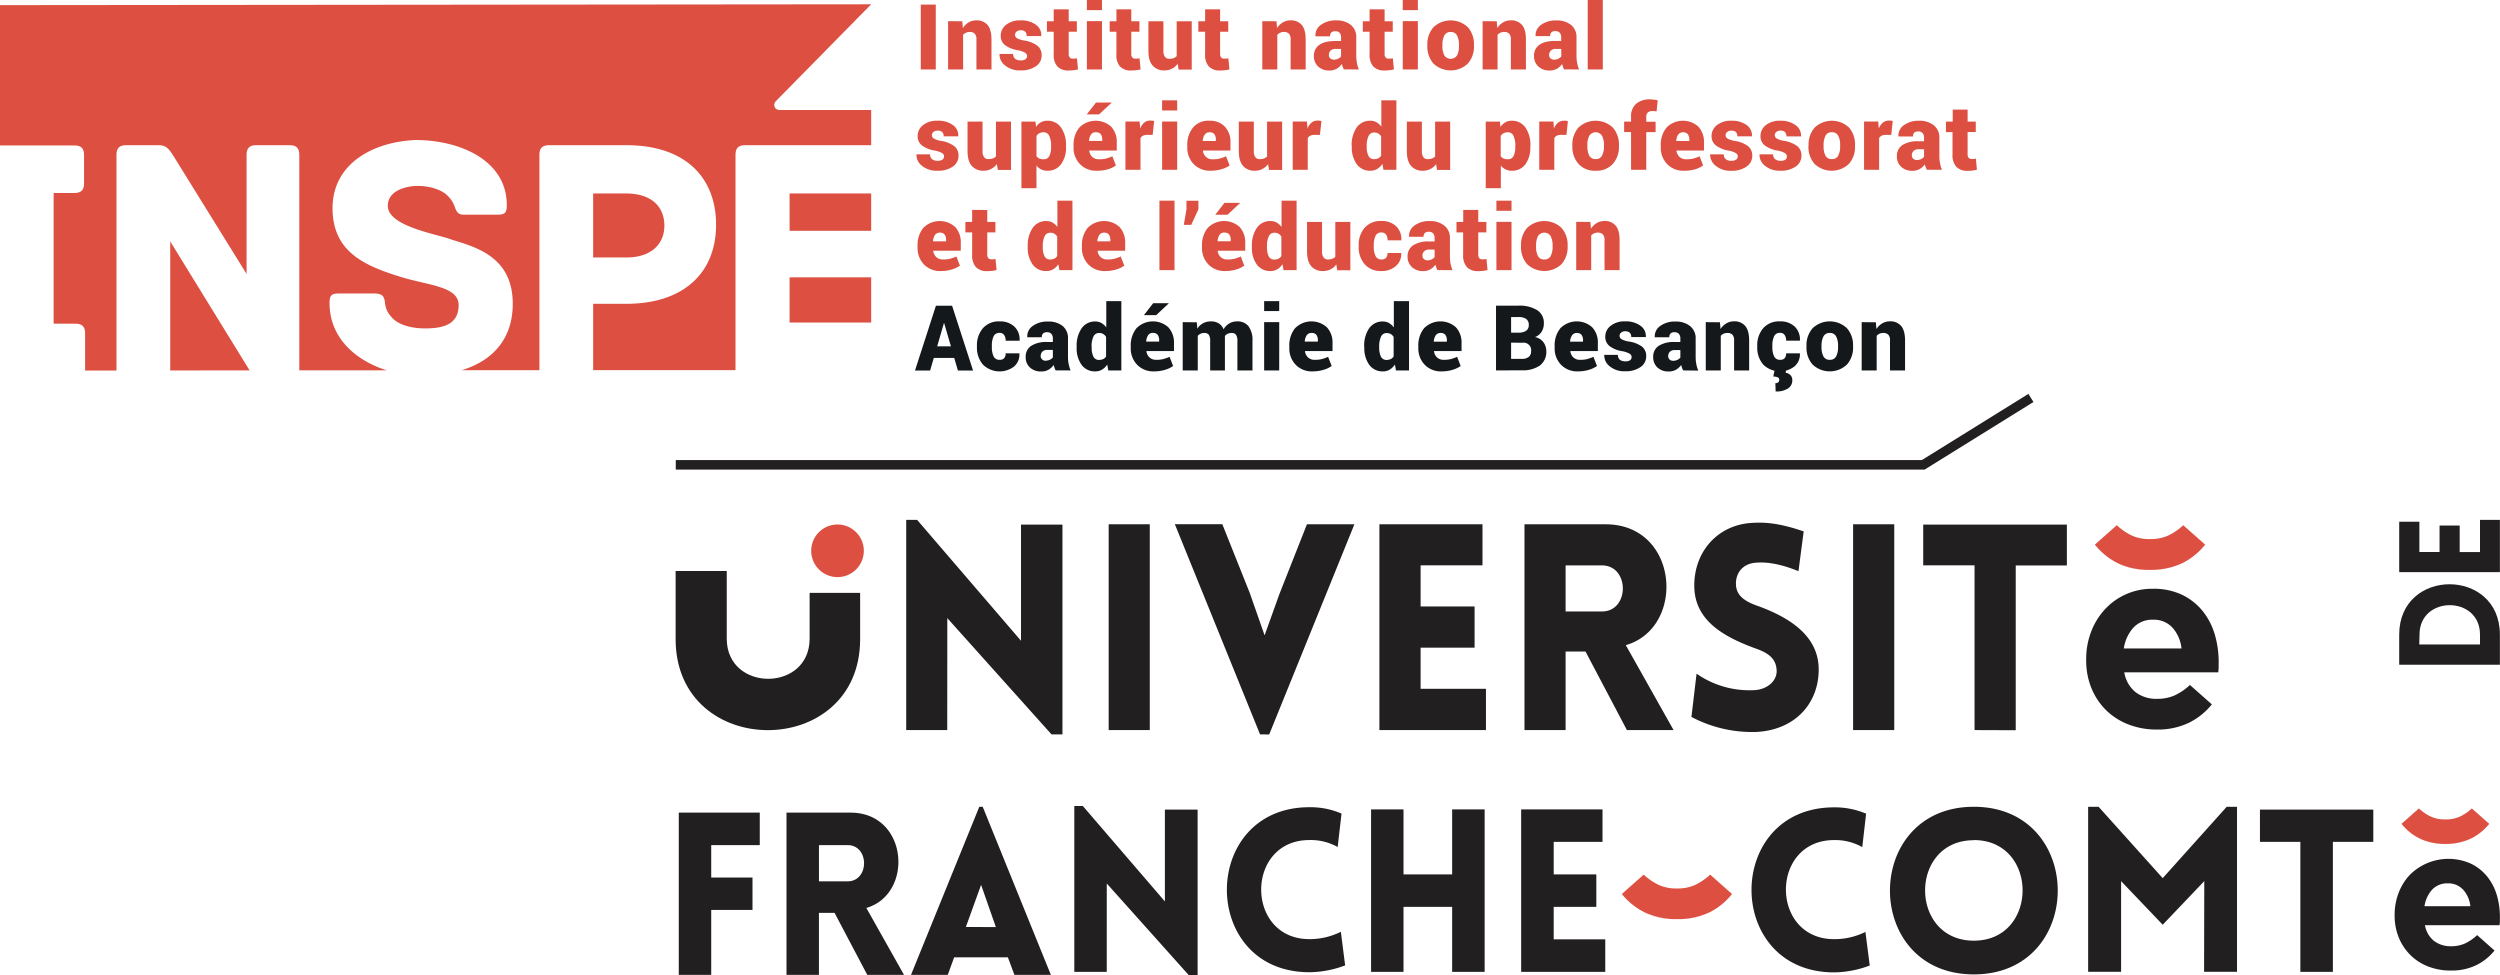 <svg xmlns="http://www.w3.org/2000/svg" viewBox="0 0 880.04 343.32"><defs><style>.a{fill:#221f20}.b{fill:#dc4f41}</style></defs><path class="a" d="M677.49 165.31H237.88v-3.36h438.65l37.51-23.3 1.77 2.86-38.32 23.8zM880 223.38V234h-35.44v-10.62c0-23.62 35.44-23.62 35.44 0zm-28.38 3.48H873v-3.48c0-13.8-21.29-13.8-21.29 0z"/><path class="a" d="M880 201.41h-35.44v-17.76h7.1v10.67h7.1V185h7.09v9.33H873V183h7zM333.44 257H319v-74h3.84l36.57 42.56v-40.9H374v73.86h-3.85l-36.68-40.93zm56.83 0v-72.44h14.47V257zm53.29 1.52l-30-74h16.71l9.63 24.12 5.26 15 5.19-14.47 9.72-24.63h16.71l-30 74zm42.01-1.52v-72.44h36.29V199h-21.78v14.49h19V228h-19v14.48h23V257zm87.13 0l-14.58-27.66h-7V257h-14.48v-72.44h28.56c25.86 0 28.38 36.38 7.11 42.55L589.13 257zm-21.58-41.75h12.77c9.83 0 9.83-16.22 0-16.22h-12.77zm46.1 21.89a32.42 32.42 0 0020.65 5.78c4.29-.31 7.92-3.35 7.51-7.28-.31-4.16-3.44-6-7.51-7.41-11.33-4.15-21.46-9.94-21.46-22.09s8.42-21.48 20.46-22.08c3.76-.21 8.71-.21 18.06 3l-1.84 14c-8-3.25-12.57-3.14-14.79-3-5.17.31-7.52 4.05-7.19 8.1s3.94 5.87 8.1 7.3c11.23 4.16 21 10.64 21 22.2 0 12-8.32 21.27-21.89 22a45.76 45.76 0 01-22.91-5.29zm55.1 19.86v-72.44h14.49V257zm42.75 0v-58H677v-14.33h50.57v14.38h-18v58zM781 235c0 .47-.08 1-.13 1.68h-33.09a11.31 11.31 0 004 7 12.06 12.06 0 007.62 2.32 15 15 0 006-1.16 20.11 20.11 0 005.49-3.72l7.72 6.83a24 24 0 01-8.15 6.51 25.29 25.29 0 01-11.27 2.35 27.1 27.1 0 01-9.88-1.77 23.07 23.07 0 01-7.89-5 23.56 23.56 0 01-5.19-7.76 25.83 25.83 0 01-1.86-10V232a26.8 26.8 0 011.72-9.57 24.33 24.33 0 014.84-7.9 22.56 22.56 0 0116.93-7.27 23.13 23.13 0 0110.29 2.13 21 21 0 017.23 5.72 23.93 23.93 0 014.26 8.24 34.39 34.39 0 011.37 9.72v.17c-.01.69-.01 1.26-.01 1.76zm-16.26-14.06a8.87 8.87 0 00-6.84-2.79 9 9 0 00-6.87 2.75 13.81 13.81 0 00-3.41 7.36h20.31a13.12 13.12 0 00-3.21-7.35z"/><path class="b" d="M756.44 200.58h-1c.35-.01.69-.01 1 0zm1.72-.03a24.65 24.65 0 009.94-2.32l.52-.28c-.63.31-1.27.59-1.94.85a26.71 26.71 0 01-8.52 1.75zm-1.32.03zm1.32-.03h-1c.35.02.68.02 1 0zm-1.37.03zM745 198c.18.09.34.19.53.28a24.61 24.61 0 009.94 2.32 26.71 26.71 0 01-8.47-1.8c-.72-.26-1.36-.54-2-.8z"/><path class="b" d="M776.25 191.71l-7.72-6.83a20.24 20.24 0 01-5.49 3.73 15 15 0 01-6 1.16h-.4a15 15 0 01-6-1.16 20.24 20.24 0 01-5.49-3.73l-7.72 6.83A23.69 23.69 0 00745 198c.63.31 1.27.59 1.94.85a26.71 26.71 0 008.53 1.75h2.74a26.71 26.71 0 008.52-1.75c.67-.26 1.31-.54 1.94-.85a23.69 23.69 0 007.58-6.29z"/><path class="a" d="M285 224.82c0 18.84-29.17 18.84-29.17 0V201h-18v24c0 42.7 64.95 42.7 64.95 0v-16.3H285z"/><path class="b" d="M304.08 193.89a9.26 9.26 0 11-9.26-9.26 9.26 9.26 0 019.26 9.26z"/><path class="a" d="M344.73 284h1.2l24 59.18H357.1l-2.31-6.18h-18.91l-2.25 6.16h-12.94zm5.83 42.34l-5.2-14.86-5.36 14.84zm39.04 15.78h-11.43v-58.4h3l28.89 33.6V285h11.52v58.34h-3.05L389.6 311zm71.34-46.41c-22.64 0-22.64 34.88 0 34.88A24.58 24.58 0 00472 328l1.51 11.83a36.23 36.23 0 01-12.56 2.41c-38.8 0-38.71-58.09 0-58.09a27.76 27.76 0 0111.29 2.24l-1.36 11.77a19.35 19.35 0 00-9.94-2.45zm50.24 46.41v-22.89h-17.12v22.88h-11.42v-57.19h11.42v22.88h17.12v-22.88h11.44v57.2zm24.29 0v-57.2h28.64v11.44h-17.18v11.44h15v11.43h-15v11.44h18.15v11.45zm-285.11-44.63v11.41h14.53v11.42h-14.53v22.84h-11.42v-57.1h28.51v11.43zm54.93 45.67l-11.51-21.81h-5.5v21.81h-11.42v-57.1h22.53c20.36 0 22.36 28.68 5.58 33.55l13.25 23.55zm-17-32.91h10.05c7.76 0 7.76-12.76 0-12.76h-10.06zM694.82 284c39.38 0 39.38 59 0 59s-39.35-59 0-59zm0 11.77c-22.87 0-22.87 35.34 0 35.36s22.9-35.41 0-35.41zM783.84 284h3.62v58.08h-11.59l.07-31.91-14.63 15.35-14.65-15.35v31.91h-11.6V284h3.68l22.57 25.12zm25.92 58.12v-45.76h-14.22V285h39.9v11.36h-14.23v45.76zM880 324.35c0 .38-.06.82-.1 1.34h-26.28a9.05 9.05 0 003.2 5.54 9.65 9.65 0 006 1.86 11.83 11.83 0 004.79-.92 16.26 16.26 0 004.38-3l6.12 5.43a18.85 18.85 0 01-6.48 5.18 20.06 20.06 0 01-8.94 1.87 21.54 21.54 0 01-7.87-1.41 18.06 18.06 0 01-6.27-4 18.75 18.75 0 01-4.13-6.16 20.63 20.63 0 01-1.47-7.93V322a21.22 21.22 0 011.37-7.61 19.2 19.2 0 013.84-6.28 19.22 19.22 0 0121.63-4.09 16.56 16.56 0 015.75 4.55 19 19 0 013.39 6.56 27 27 0 011.08 7.71v.16c-.01.53-.01 1-.01 1.35zm-12.93-11.16a7 7 0 00-5.43-2.23 7.22 7.22 0 00-5.47 2.19 11.09 11.09 0 00-2.71 5.84h16.14a10.26 10.26 0 00-2.52-5.8z"/><path class="b" d="M860.5 297zm1.37 0a19.58 19.58 0 007.89-1.85l.43-.22c-.5.24-1 .47-1.54.68a21.26 21.26 0 01-6.78 1.39zm-1.06 0zm1.06 0zm-1.09 0zm-9.35-2.07l.4.22a19.71 19.71 0 007.9 1.85 21.2 21.2 0 01-6.77-1.39c-.53-.21-1.04-.44-1.53-.68z"/><path class="b" d="M876.25 290l-6.13-5.42a16 16 0 01-4.37 2.95 11.76 11.76 0 01-4.79.92h-.32a11.75 11.75 0 01-4.78-.92 15.87 15.87 0 01-4.37-2.95l-6.12 5.42a18.54 18.54 0 006.06 5c.49.24 1 .47 1.53.68a21.2 21.2 0 006.77 1.39h2.14a21.26 21.26 0 006.78-1.39c.52-.21 1-.44 1.54-.68a19.07 19.07 0 006.06-5z"/><path class="a" d="M645.66 295.72c-22.65 0-22.65 34.88 0 34.88a24.6 24.6 0 0011-2.55l1.52 11.82a36.17 36.17 0 01-12.54 2.42c-38.81 0-38.73-58.09 0-58.09a27.91 27.91 0 0111.26 2.23l-1.35 11.77a19.37 19.37 0 00-9.89-2.48z"/><path class="b" d="M589.9 323.57h-1c.34-.01.68-.01 1 0zm1.71-.03a24.48 24.48 0 009.94-2.32c.17-.09.34-.19.52-.27-.63.3-1.27.59-1.94.84a26.71 26.71 0 01-8.52 1.75zm-1.32.03zm1.32-.03h-1c.39.02.68.02 1 0zm-1.36.03zM578.46 321c.18.08.34.18.53.27a24.44 24.44 0 009.94 2.32 26.71 26.71 0 01-8.53-1.75c-.67-.3-1.31-.59-1.94-.84z"/><path class="b" d="M609.7 314.7l-7.7-6.82a20.26 20.26 0 01-5.49 3.72 15 15 0 01-6 1.16h-.4a15 15 0 01-6-1.16 20.42 20.42 0 01-5.49-3.72l-7.72 6.82a24 24 0 007.63 6.25c.63.3 1.27.59 1.94.84a26.71 26.71 0 008.53 1.75h2.73a26.71 26.71 0 008.52-1.75c.67-.25 1.31-.54 1.94-.84a23.86 23.86 0 007.51-6.25z"/><path d="M335.9 126h-7.19l-1.29 4.43h-5.33l7.37-22.81h5.69l7.38 22.81h-5.33zm-6-4.08h4.84l-2.38-8.16h-.09zm22 4.74a2 2 0 001.59-.58 2.53 2.53 0 00.51-1.71h4.85v.09A5.6 5.6 0 01357 129a8.4 8.4 0 01-11-.66 9.08 9.08 0 01-2.1-6.22v-.36a9.13 9.13 0 012.09-6.21 7.38 7.38 0 015.91-2.41 7.23 7.23 0 015.15 1.8 6.22 6.22 0 011.87 4.91v.09H354a3.29 3.29 0 00-.53-2 1.82 1.82 0 00-1.61-.76 2.14 2.14 0 00-2.11 1.24 7.6 7.6 0 00-.6 3.3v.36a7.62 7.62 0 00.6 3.34 2.2 2.2 0 002.15 1.24zm19.71 3.73a6.39 6.39 0 01-.4-.91c-.12-.34-.22-.68-.31-1a5.75 5.75 0 01-1.81 1.67 5 5 0 01-2.59.62 5.57 5.57 0 01-3.93-1.39 4.81 4.81 0 01-1.51-3.72 4.52 4.52 0 011.89-3.89 9.81 9.81 0 015.74-1.37h1.93v-1.21a2.44 2.44 0 00-.51-1.66 2 2 0 00-1.57-.58 1.88 1.88 0 00-1.36.43 1.78 1.78 0 00-.45 1.34h-5.12v-.09a4.43 4.43 0 011.92-3.88 8.66 8.66 0 015.4-1.56 7.88 7.88 0 015.07 1.51 5.42 5.42 0 011.95 4.48v6.4a12.57 12.57 0 00.91 4.82zm-3.5-3.44a3.24 3.24 0 001.44-.31 3.06 3.06 0 001.07-.81v-2.65h-1.88a2.37 2.37 0 00-1.82.61 2.14 2.14 0 00-.58 1.55 1.51 1.51 0 00.5 1.17 1.79 1.79 0 001.27.49zM379 122a10.75 10.75 0 011.73-6.4 5.64 5.64 0 014.88-2.43 4.21 4.21 0 012.12.54 5.51 5.51 0 011.7 1.55V106h5.3v24.4h-4.59l-.38-2.08a5.73 5.73 0 01-1.82 1.79 4.47 4.47 0 01-2.36.62 5.69 5.69 0 01-4.86-2.32 10 10 0 01-1.72-6.13zm5.29.32a7 7 0 00.61 3.23 2.1 2.1 0 002 1.15 3.37 3.37 0 001.46-.31 2.51 2.51 0 001-.9v-6.89a2.75 2.75 0 00-2.47-1.39 2.12 2.12 0 00-2 1.3 8 8 0 00-.63 3.45zm21.98 8.41a7.85 7.85 0 01-6-2.35 8.21 8.21 0 01-2.23-5.89v-.6a9.58 9.58 0 012-6.32 8.12 8.12 0 0111.22-.37 7.86 7.86 0 012 5.61v2.78h-9.69v.09a3.41 3.41 0 001.07 2.14 3.33 3.33 0 002.38.84 9.65 9.65 0 002.4-.24 15.82 15.82 0 002.29-.81l1.25 3.23a9.65 9.65 0 01-2.88 1.35 12.79 12.79 0 01-3.81.54zm-.33-24h5.45v.09l-4.39 4.12h-4.33zm-.05 10.44a2 2 0 00-1.71.81 4.46 4.46 0 00-.7 2.18v.08h4.56v-.41a3.14 3.14 0 00-.54-2 2 2 0 00-1.61-.62zm15.4-3.72l.19 2.24a5.5 5.5 0 012-1.89 5.72 5.72 0 012.78-.67 5.17 5.17 0 012.73.69 4.21 4.21 0 011.72 2.1 5.78 5.78 0 012-2.06 5.54 5.54 0 012.87-.73 4.83 4.83 0 013.9 1.7 8.12 8.12 0 011.41 5.24v10.33h-5.31v-10.33a3.64 3.64 0 00-.51-2.25 1.87 1.87 0 00-1.53-.61 3.19 3.19 0 00-1.35.27 3 3 0 00-1 .76v12.16H426v-10.33a3.73 3.73 0 00-.5-2.25 1.91 1.91 0 00-1.56-.61 3.13 3.13 0 00-1.31.27 2.85 2.85 0 00-1 .76v12.16h-5.3v-17zm29.01-3.94H445V106h5.31zm0 20.89H445v-17h5.31zm11.79.33a7.85 7.85 0 01-6-2.35 8.21 8.21 0 01-2.23-5.89v-.6a9.54 9.54 0 012-6.32 8.11 8.11 0 0111.21-.37 7.81 7.81 0 012 5.61v2.78h-9.69v.09a3.46 3.46 0 001.07 2.14 3.33 3.33 0 002.38.84 9.73 9.73 0 002.41-.24 16.64 16.64 0 002.28-.81l1.25 3.23a9.65 9.65 0 01-2.88 1.35 12.79 12.79 0 01-3.8.54zm-.38-13.52a2 2 0 00-1.71.79 4.36 4.36 0 00-.7 2.18l.05.08h4.56v-.41a3.14 3.14 0 00-.54-2 2 2 0 00-1.66-.64zm18.5 4.79a10.82 10.82 0 011.73-6.4 5.67 5.67 0 014.89-2.43 4.21 4.21 0 012.12.54 5.62 5.62 0 011.7 1.55V106H496v24.4h-4.59l-.38-2.08a5.66 5.66 0 01-1.83 1.79 4.44 4.44 0 01-2.35.62 5.69 5.69 0 01-4.86-2.32 10 10 0 01-1.73-6.13zm5.3.32a7.12 7.12 0 00.6 3.23 2.1 2.1 0 002 1.15 3.38 3.38 0 001.47-.31 2.57 2.57 0 001-.9v-6.89a2.82 2.82 0 00-1-1 2.86 2.86 0 00-1.45-.36 2.1 2.1 0 00-2 1.3 8 8 0 00-.63 3.45zm21.99 8.41a7.86 7.86 0 01-6-2.35 8.25 8.25 0 01-2.23-5.89v-.6a9.59 9.59 0 012-6.32 8.12 8.12 0 0111.22-.37 7.86 7.86 0 012 5.61v2.78h-9.69v.09a3.45 3.45 0 001.06 2.14 3.35 3.35 0 002.39.84 9.65 9.65 0 002.4-.24 16.19 16.19 0 002.28-.81l1.25 3.23a9.71 9.71 0 01-2.87 1.35 12.91 12.91 0 01-3.81.54zm-.37-13.52a2 2 0 00-1.72.81 4.57 4.57 0 00-.7 2.18l.05.08h4.56v-.41a3.21 3.21 0 00-.53-2 2 2 0 00-1.66-.66zm19.49 13.19v-22.81h7.83a12 12 0 016.63 1.57 5.24 5.24 0 012.38 4.69 5.4 5.4 0 01-.77 2.9 4.64 4.64 0 01-2.36 1.91 4.74 4.74 0 013 1.83 5.39 5.39 0 011 3.16 6 6 0 01-2.24 5 10.52 10.52 0 01-6.43 1.7zm5.31-13.3h2.63a4.61 4.61 0 002.7-.7 2.3 2.3 0 00.89-2 2.47 2.47 0 00-.91-2.13 4.78 4.78 0 00-2.79-.66h-2.52zm0 3.51v5.72h3.65a4 4 0 002.54-.67 2.44 2.44 0 00.85-2 2.66 2.66 0 00-3.09-3zm23.56 10.12a7.85 7.85 0 01-6-2.35 8.21 8.21 0 01-2.23-5.89v-.6a9.54 9.54 0 012-6.32 8.11 8.11 0 0111.21-.37 7.81 7.81 0 012 5.61v2.78h-9.69v.09a3.46 3.46 0 001.07 2.14 3.33 3.33 0 002.38.84 9.73 9.73 0 002.41-.24 16.64 16.64 0 002.28-.81l1.25 3.23a9.65 9.65 0 01-2.88 1.35 12.79 12.79 0 01-3.8.54zm-.38-13.52a2 2 0 00-1.71.81 4.36 4.36 0 00-.7 2.18v.08h4.55v-.41a3.14 3.14 0 00-.53-2 2 2 0 00-1.61-.66zm19.25 8.43a1.39 1.39 0 00-.71-1.12 7.9 7.9 0 00-2.59-.89 10 10 0 01-4.47-1.8 4.08 4.08 0 01-1.51-3.34 4.77 4.77 0 011.89-3.8 7.7 7.7 0 015.09-1.56 8.67 8.67 0 015.39 1.52 4.43 4.43 0 011.91 3.91v.09h-5.14a2.07 2.07 0 00-.51-1.52 2.21 2.21 0 00-1.64-.52 2.12 2.12 0 00-1.39.46 1.42 1.42 0 00-.57 1.16 1.39 1.39 0 00.65 1.14 7.45 7.45 0 002.63.85A10.5 10.5 0 01578 122a4.17 4.17 0 011.49 3.44 4.48 4.48 0 01-2 3.77 8.92 8.92 0 01-5.37 1.48 8 8 0 01-5.48-1.75 4.86 4.86 0 01-1.92-3.92v-.1h4.8a2.16 2.16 0 00.72 1.75 3.27 3.27 0 002 .53 2.6 2.6 0 001.61-.42 1.39 1.39 0 00.51-1.14zm18.14 4.75a6.39 6.39 0 01-.4-.91 8.89 8.89 0 01-.3-1 5.93 5.93 0 01-1.83 1.67 5 5 0 01-2.58.62 5.57 5.57 0 01-3.93-1.39 4.84 4.84 0 01-1.51-3.72 4.52 4.52 0 011.89-3.89 9.81 9.81 0 015.74-1.37h1.93v-1.21a2.44 2.44 0 00-.51-1.66 2 2 0 00-1.57-.58 1.88 1.88 0 00-1.36.43 1.78 1.78 0 00-.44 1.34h-5.13v-.09a4.42 4.42 0 011.93-3.88 8.61 8.61 0 015.39-1.56 7.88 7.88 0 015.08 1.57 5.4 5.4 0 012 4.48v6.4a12.57 12.57 0 00.91 4.82zM589 127a3.31 3.31 0 001.45-.31 3.12 3.12 0 001.06-.81v-2.65h-1.88a2.41 2.41 0 00-1.83.61 2.18 2.18 0 00-.57 1.55 1.51 1.51 0 00.5 1.17 1.8 1.8 0 001.27.44zm16.45-13.55l.2 2.38a6.08 6.08 0 012.06-2 5.24 5.24 0 012.72-.72 4.9 4.9 0 013.9 1.62c.93 1.07 1.4 2.79 1.4 5.14v10.53h-5.3v-10.53a2.86 2.86 0 00-.6-2.06 2.43 2.43 0 00-1.78-.6 3.19 3.19 0 00-1.31.26 3 3 0 00-1 .74v12.19h-5.28v-17zm21.2 13.21a2 2 0 001.59-.58 2.53 2.53 0 00.51-1.71h4.85v.09a5.6 5.6 0 01-1.92 4.53 8.4 8.4 0 01-11-.66 9.08 9.08 0 01-2.1-6.22v-.36a9.13 9.13 0 012.09-6.21 7.38 7.38 0 015.91-2.41 7.27 7.27 0 015.16 1.8 6.25 6.25 0 011.86 4.91v.09h-4.85a3.29 3.29 0 00-.53-2 1.82 1.82 0 00-1.61-.76 2.15 2.15 0 00-2.11 1.24 7.6 7.6 0 00-.6 3.3v.36a7.62 7.62 0 00.6 3.34 2.2 2.2 0 002.15 1.25zm2.07 3.59l-.15.95a3.11 3.11 0 011.67.82 2.5 2.5 0 01.68 1.89 3.29 3.29 0 01-1.52 2.84 7.58 7.58 0 01-4.34 1.05l-.11-2.91a1.58 1.58 0 001-.3 1.12 1.12 0 00.37-.91.86.86 0 00-.48-.84 4.45 4.45 0 00-1.62-.3l.48-2.29zm7.19-8.48a9 9 0 012.16-6.23 8.77 8.77 0 0112.08 0 9 9 0 012.16 6.23v.33a8.93 8.93 0 01-2.16 6.23 8.8 8.8 0 01-12.08 0 8.93 8.93 0 01-2.16-6.23zm5.29.33a7 7 0 00.67 3.34 2.37 2.37 0 002.26 1.22 2.34 2.34 0 002.23-1.23 6.9 6.9 0 00.67-3.33v-.33a7 7 0 00-.67-3.32 2.36 2.36 0 00-2.26-1.24 2.33 2.33 0 00-2.23 1.25 7.12 7.12 0 00-.67 3.31zm19.13-8.65l.2 2.38a6.08 6.08 0 012.06-2 5.24 5.24 0 012.72-.72 4.9 4.9 0 013.9 1.62c.93 1.07 1.4 2.79 1.4 5.14v10.53h-5.3v-10.53a2.86 2.86 0 00-.6-2.06 2.43 2.43 0 00-1.78-.6 3.19 3.19 0 00-1.31.26 3 3 0 00-1 .74v12.19h-5.28v-17z" fill="#15181a"/><path class="b" d="M277.95 97.63h28.72v15.91h-28.72zm0-29.52h28.72v13.14h-28.72zm-218.03 62.3l27.94-.03-27.94-45.4v45.43zm173.95-50.98c0-6.26-4.09-11.32-13.5-11.32H208.8v22.53h11.57c9.41 0 13.5-5.18 13.5-11.21zm95.54-54.98h-5.28V1.63h5.28zm9.33-16.96l.2 2.38a6.27 6.27 0 012.06-2 5.33 5.33 0 012.72-.71 4.92 4.92 0 013.9 1.61q1.39 1.62 1.4 5.14v10.54h-5.3V13.92a2.86 2.86 0 00-.6-2.06 2.39 2.39 0 00-1.78-.61 3 3 0 00-1.31.27 2.86 2.86 0 00-1 .74v12.19h-5.28v-17zm22.81 12.2a1.37 1.37 0 00-.72-1.12 7.37 7.37 0 00-2.59-.89 10.35 10.35 0 01-4.47-1.8 4.09 4.09 0 01-1.5-3.34 4.77 4.77 0 011.88-3.8 7.72 7.72 0 015.09-1.56 8.73 8.73 0 015.39 1.51 4.45 4.45 0 011.92 3.91v.1h-5.14a2.11 2.11 0 00-.51-1.53 2.23 2.23 0 00-1.63-.51 2.18 2.18 0 00-1.4.45 1.42 1.42 0 00-.56 1.16 1.38 1.38 0 00.65 1.15 7.43 7.43 0 002.62.84 10.62 10.62 0 014.6 1.83 4.18 4.18 0 011.5 3.44 4.51 4.51 0 01-2 3.77 8.94 8.94 0 01-5.37 1.48 8.07 8.07 0 01-5.55-1.78 4.8 4.8 0 01-1.91-3.92v-.09h4.79a2.14 2.14 0 00.73 1.74 3.19 3.19 0 002 .53 2.66 2.66 0 001.62-.41 1.41 1.41 0 00.56-1.16zM376.2 3.28v4.21h2.87v3.67h-2.87v7.77a1.87 1.87 0 00.37 1.31 1.29 1.29 0 001 .4h.79a6.15 6.15 0 00.74-.13l.38 3.92a12.63 12.63 0 01-1.59.29 13.27 13.27 0 01-1.66.09 5.23 5.23 0 01-4-1.4 6.16 6.16 0 01-1.31-4.41v-7.84h-2.38V7.49h2.38V3.28zm11.71.28h-5.31V0h5.31zm0 20.89h-5.31v-17h5.31zm10.32-21.17v4.21h2.87v3.67h-2.87v7.77a1.87 1.87 0 00.37 1.31 1.26 1.26 0 001 .4h.78a5.94 5.94 0 00.75-.13l.38 3.92a13 13 0 01-1.59.29 13.27 13.27 0 01-1.66.09 5.21 5.21 0 01-4-1.4A6.16 6.16 0 01393 19v-7.84h-2.38V7.49H393V3.28zm16.33 19.16a5.49 5.49 0 01-2 1.73 5.72 5.72 0 01-2.68.61 5.2 5.2 0 01-4.12-1.69q-1.5-1.69-1.5-5.26V7.49h5.28v10.38a3.48 3.48 0 00.54 2.13 1.83 1.83 0 001.54.7 4.24 4.24 0 001.49-.23 2.83 2.83 0 001.1-.71V7.49h5.3v17h-4.63zM429.5 3.28v4.21h2.87v3.67h-2.87v7.77a1.92 1.92 0 00.37 1.31 1.29 1.29 0 001 .4h.79a6.15 6.15 0 00.74-.13l.38 3.92a12.31 12.31 0 01-1.59.29 13.1 13.1 0 01-1.65.09 5.24 5.24 0 01-4-1.4 6.16 6.16 0 01-1.32-4.41v-7.84h-2.38V7.49h2.38V3.28zm19.84 4.21l.2 2.38a6.27 6.27 0 012.06-2 5.33 5.33 0 012.72-.71 4.92 4.92 0 013.9 1.61q1.39 1.62 1.4 5.14v10.54h-5.3V13.92a2.86 2.86 0 00-.6-2.06 2.39 2.39 0 00-1.78-.61 3 3 0 00-1.31.27 2.86 2.86 0 00-1 .74v12.19h-5.28v-17zm23.72 16.94a5.31 5.31 0 01-.4-.9 7.33 7.33 0 01-.31-1 5.78 5.78 0 01-1.82 1.67 5.09 5.09 0 01-2.59.62 5.52 5.52 0 01-3.92-1.4 4.8 4.8 0 01-1.51-3.71 4.52 4.52 0 011.89-3.89c1.25-.92 3.17-1.38 5.74-1.38h1.93V13.2a2.42 2.42 0 00-.51-1.66A2 2 0 00470 11a1.86 1.86 0 00-1.35.44 1.76 1.76 0 00-.45 1.34h-5.13v-.09A4.43 4.43 0 01465 8.74a8.65 8.65 0 015.39-1.56 7.85 7.85 0 015.09 1.57 5.41 5.41 0 011.95 4.48v6.39a13.36 13.36 0 00.23 2.53 12.3 12.3 0 00.68 2.3zm-3.5-3.43a3.3 3.3 0 001.44-.31 3.06 3.06 0 001.07-.82v-2.65h-1.88a2.43 2.43 0 00-1.83.61 2.21 2.21 0 00-.57 1.56 1.5 1.5 0 00.49 1.17 1.88 1.88 0 001.28.44zM487.4 3.28v4.21h2.87v3.67h-2.87v7.77a1.87 1.87 0 00.37 1.31 1.25 1.25 0 001 .4h.79a6.26 6.26 0 00.75-.13l.37 3.92a12.5 12.5 0 01-1.58.29 13.27 13.27 0 01-1.66.09 5.24 5.24 0 01-4-1.4 6.16 6.16 0 01-1.32-4.41v-7.84h-2.39V7.49h2.39V3.28zm11.71.28h-5.32V0h5.32zm0 20.89h-5.32v-17h5.32zm3.34-8.64a9 9 0 012.16-6.23 8.81 8.81 0 0112.09 0 9 9 0 012.16 6.23v.33a9 9 0 01-2.16 6.24 8.81 8.81 0 01-12.09 0 9 9 0 01-2.16-6.24zm5.3.33a6.93 6.93 0 00.67 3.35 2.68 2.68 0 004.49 0 7 7 0 00.67-3.34v-.33a7.07 7.07 0 00-.67-3.31 2.38 2.38 0 00-2.26-1.25 2.31 2.31 0 00-2.23 1.26 6.93 6.93 0 00-.67 3.3zm19.12-8.65l.2 2.38a6.27 6.27 0 012.06-2 5.33 5.33 0 012.72-.71 4.91 4.91 0 013.9 1.61c.94 1.08 1.4 2.79 1.4 5.14v10.54h-5.3V13.92a2.86 2.86 0 00-.6-2.06 2.37 2.37 0 00-1.78-.61 3.07 3.07 0 00-1.31.27 3 3 0 00-1 .74v12.19h-5.26v-17zm23.72 16.94a6.25 6.25 0 01-.4-.9c-.12-.34-.22-.68-.31-1a5.68 5.68 0 01-1.82 1.67 5.08 5.08 0 01-2.58.62 5.53 5.53 0 01-3.93-1.4 4.8 4.8 0 01-1.55-3.75 4.52 4.52 0 011.89-3.89q1.89-1.38 5.74-1.38h1.93v-1.2a2.42 2.42 0 00-.51-1.66 2 2 0 00-1.57-.59 1.88 1.88 0 00-1.36.44 1.76 1.76 0 00-.45 1.34h-5.12v-.09a4.42 4.42 0 011.92-3.88 8.66 8.66 0 015.4-1.56A7.83 7.83 0 01553 8.75a5.41 5.41 0 011.95 4.48v6.39a13.36 13.36 0 00.23 2.53 13.1 13.1 0 00.68 2.3zm-3.5-3.43a3.24 3.24 0 001.44-.31 3 3 0 001.07-.82v-2.65h-1.88a2.4 2.4 0 00-1.82.61 2.17 2.17 0 00-.58 1.56 1.51 1.51 0 00.5 1.17 1.83 1.83 0 001.27.44zm17.12 3.45h-5.31V0h5.31zM332.33 55a1.38 1.38 0 00-.72-1.12A7.62 7.62 0 00329 53a10.13 10.13 0 01-4.47-1.81 4.05 4.05 0 01-1.5-3.33 4.8 4.8 0 011.88-3.81A7.77 7.77 0 01330 42.5a8.71 8.71 0 015.41 1.5 4.45 4.45 0 011.92 3.91V48h-5.14a2.08 2.08 0 00-.51-1.52A2.23 2.23 0 00330 46a2.18 2.18 0 00-1.4.45 1.41 1.41 0 00-.56 1.16 1.35 1.35 0 00.65 1.14 7.18 7.18 0 002.62.85 10.62 10.62 0 014.6 1.83 4.15 4.15 0 011.5 3.44 4.51 4.51 0 01-2 3.77A8.94 8.94 0 01330 60.1a8.07 8.07 0 01-5.48-1.76 4.82 4.82 0 01-1.91-3.92v-.09h4.79a2.14 2.14 0 00.73 1.74 3.19 3.19 0 002 .53 2.73 2.73 0 001.62-.41 1.42 1.42 0 00.58-1.19zm18.56 2.76a5.61 5.61 0 01-2 1.73 5.71 5.71 0 01-2.67.61 5.24 5.24 0 01-4.13-1.69c-1-1.14-1.5-2.88-1.5-5.26V42.81h5.28v10.37a3.49 3.49 0 00.54 2.14A1.83 1.83 0 00348 56a4.44 4.44 0 001.49-.23 2.94 2.94 0 001.1-.71V42.81h5.3v17h-4.62zm24.37-6.11a9.93 9.93 0 01-1.73 6.13 5.66 5.66 0 01-4.85 2.32 4.63 4.63 0 01-3.83-1.84v8h-5.29V42.81h4.95l.18 1.87a5.32 5.32 0 011.7-1.62 4.48 4.48 0 012.26-.56 5.65 5.65 0 014.88 2.43 10.79 10.79 0 011.73 6.39zm-5.26-.33a8 8 0 00-.63-3.45 2.11 2.11 0 00-2-1.3 3.21 3.21 0 00-1.51.33 2.44 2.44 0 00-1 1v7.08a2.36 2.36 0 001 .82 4 4 0 001.53.26 2.06 2.06 0 002-1.15 6.93 6.93 0 00.61-3.22zm16.14 8.78a7.88 7.88 0 01-6-2.35 8.22 8.22 0 01-2.23-5.9v-.59a9.58 9.58 0 012-6.33 8.14 8.14 0 0111.21-.37 7.82 7.82 0 012 5.62V53h-9.69v.1a3.44 3.44 0 001.07 2.13 3.33 3.33 0 002.38.84 10.32 10.32 0 002.41-.23 17.87 17.87 0 002.28-.82l1.25 3.23a9.65 9.65 0 01-2.88 1.36 12.79 12.79 0 01-3.8.49zm-.33-24h5.46v.1l-4.39 4.07h-4.33zm-.05 10.44a1.94 1.94 0 00-1.71.82 4.43 4.43 0 00-.7 2.18v.07H388v-.41a3.14 3.14 0 00-.54-2 2 2 0 00-1.7-.63zm19.99.94h-1.93a3.27 3.27 0 00-1.49.3 2 2 0 00-.86.87v11.12h-5.3v-17h5l.19 2.49a5 5 0 011.41-2.07 3.08 3.08 0 012.05-.73 6.78 6.78 0 01.77 0 5.23 5.23 0 01.69.14zm8.64-8.6h-5.31v-3.56h5.31zm0 20.89h-5.31v-17h5.31zm11.79.33a7.88 7.88 0 01-6-2.35 8.23 8.23 0 01-2.24-5.9v-.59a9.59 9.59 0 012-6.33 7 7 0 015.8-2.43 7.13 7.13 0 015.41 2.06 7.82 7.82 0 012 5.62V53h-9.69v.1a3.44 3.44 0 001.07 2.13 3.33 3.33 0 002.38.84 10.22 10.22 0 002.4-.23 17.34 17.34 0 002.28-.82l1.26 3.23a9.65 9.65 0 01-2.85 1.31 12.79 12.79 0 01-3.82.54zm-.38-13.53a1.94 1.94 0 00-1.71.82 4.33 4.33 0 00-.7 2.18v.07H428v-.41a3.14 3.14 0 00-.53-2 2 2 0 00-1.67-.66zm20.58 11.19a5.49 5.49 0 01-2 1.73 5.72 5.72 0 01-2.68.61 5.23 5.23 0 01-4.12-1.69c-1-1.14-1.5-2.88-1.5-5.26V42.81h5.28v10.37a3.49 3.49 0 00.54 2.14 1.83 1.83 0 001.54.7 4.44 4.44 0 001.49-.23 2.94 2.94 0 001.1-.71V42.81h5.3v17h-4.62zm18.25-10.28h-1.92a3.21 3.21 0 00-1.49.3 2 2 0 00-.87.87v11.12h-5.29v-17h5l.19 2.49a5 5 0 011.41-2.07 3.08 3.08 0 012.05-.73 6.78 6.78 0 01.77 0 5.23 5.23 0 01.69.14zm11.18 3.84a10.79 10.79 0 011.73-6.39 5.67 5.67 0 014.89-2.43 4.21 4.21 0 012.12.54 5.58 5.58 0 011.7 1.54v-9.26h5.3v24.45H487l-.38-2.09a5.7 5.7 0 01-1.83 1.8 4.53 4.53 0 01-2.35.62 5.71 5.71 0 01-4.86-2.32 10 10 0 01-1.73-6.13zm5.3.33a7.08 7.08 0 00.6 3.22 2.1 2.1 0 002 1.15 3.38 3.38 0 001.47-.3 2.74 2.74 0 001-.9V48a2.93 2.93 0 00-1-1 2.86 2.86 0 00-1.45-.36 2.11 2.11 0 00-2 1.3 8 8 0 00-.63 3.45zm24.42 6.11a5.52 5.52 0 01-2 1.73 5.71 5.71 0 01-2.67.61 5.26 5.26 0 01-4.13-1.69c-1-1.14-1.5-2.88-1.5-5.26V42.81h5.29v10.37a3.57 3.57 0 00.53 2.14 1.85 1.85 0 001.55.7 4.48 4.48 0 001.49-.23 3 3 0 001.1-.71V42.81h5.29v17h-4.62zm33.17-6.11a10 10 0 01-1.7 6.13 5.69 5.69 0 01-4.86 2.32 4.84 4.84 0 01-2.17-.47 4.79 4.79 0 01-1.65-1.37v8H523V42.81h5l.19 1.87a5.19 5.19 0 011.69-1.62 4.48 4.48 0 012.26-.56 5.65 5.65 0 014.86 2.43 10.79 10.79 0 011.73 6.39zm-5.28-.33a8 8 0 00-.63-3.45 2.09 2.09 0 00-2-1.3 3.22 3.22 0 00-1.52.33 2.42 2.42 0 00-1 1v7.08a2.33 2.33 0 001 .82 4 4 0 001.53.26 2.09 2.09 0 002-1.15 7.08 7.08 0 00.6-3.22zm18-3.84h-1.93a3.24 3.24 0 00-1.49.3 1.91 1.91 0 00-.86.87v11.12h-5.3v-17h5l.16 2.53a5.19 5.19 0 011.41-2.07 3.11 3.11 0 012.06-.73 6.61 6.61 0 01.76 0 5.23 5.23 0 01.69.14zm2.07 3.65a9 9 0 012.16-6.23 8.8 8.8 0 0112.08 0 8.94 8.94 0 012.17 6.23v.33a8.93 8.93 0 01-2.17 6.24 7.67 7.67 0 01-6 2.4 7.76 7.76 0 01-6.07-2.4 9 9 0 01-2.16-6.24zm5.29.33a7.08 7.08 0 00.67 3.35 2.38 2.38 0 002.27 1.19 2.33 2.33 0 002.22-1.22 7 7 0 00.68-3.34v-.33a6.94 6.94 0 00-.68-3.31 2.64 2.64 0 00-4.49 0 7.12 7.12 0 00-.67 3.31zm15.38 8.31V46.48h-2.44v-3.67h2.44v-1.76a5.7 5.7 0 011.76-4.49 7.19 7.19 0 015-1.57 8.56 8.56 0 011.22.09c.42.05.88.13 1.4.24l-.4 3.9-.75-.12h-.83a2.12 2.12 0 00-1.52.52 2 2 0 00-.53 1.47v1.76h3.29v3.67h-3.29v13.25zm18.69.33a7.88 7.88 0 01-6-2.35 8.22 8.22 0 01-2.23-5.9v-.59a9.58 9.58 0 012-6.33 8.14 8.14 0 0111.21-.37 7.82 7.82 0 012 5.62V53h-9.69v.1a3.44 3.44 0 001.07 2.13 3.33 3.33 0 002.38.84 10.32 10.32 0 002.41-.23 17.87 17.87 0 002.28-.82l1.25 3.23a9.65 9.65 0 01-2.88 1.36 12.79 12.79 0 01-3.8.49zm-.38-13.53a1.94 1.94 0 00-1.71.82 4.43 4.43 0 00-.7 2.18l.05.07h4.56v-.41a3.14 3.14 0 00-.54-2 2 2 0 00-1.66-.66zM611.72 55a1.37 1.37 0 00-.71-1.12 7.71 7.71 0 00-2.59-.88 10.13 10.13 0 01-4.42-1.81 4.05 4.05 0 01-1.5-3.33 4.77 4.77 0 011.88-3.81 7.77 7.77 0 015.09-1.55 8.73 8.73 0 015.34 1.5 4.42 4.42 0 011.91 3.91V48h-5.14a2.08 2.08 0 00-.51-1.52 2.24 2.24 0 00-1.67-.48 2.15 2.15 0 00-1.39.45 1.42 1.42 0 00-.57 1.16 1.36 1.36 0 00.66 1.14 7.11 7.11 0 002.62.85 10.62 10.62 0 014.6 1.83 4.15 4.15 0 011.5 3.44 4.51 4.51 0 01-2 3.77 9 9 0 01-5.37 1.48 8.05 8.05 0 01-5.48-1.76 4.86 4.86 0 01-1.97-3.94v-.09h4.8a2.11 2.11 0 00.73 1.74 3.15 3.15 0 002 .53 2.73 2.73 0 001.62-.41 1.41 1.41 0 00.57-1.19zM629 55a1.39 1.39 0 00-.71-1.12 7.7 7.7 0 00-2.6-.88 10.13 10.13 0 01-4.46-1.81 4 4 0 01-1.51-3.33 4.8 4.8 0 011.88-3.81 7.82 7.82 0 015.1-1.55A8.75 8.75 0 01632 44a4.44 4.44 0 012 3.92v.09h-5.14a2.08 2.08 0 00-.51-1.52 2.24 2.24 0 00-1.64-.51 2.15 2.15 0 00-1.39.45 1.42 1.42 0 00-.57 1.16 1.38 1.38 0 00.65 1.14 7.25 7.25 0 002.63.85 10.62 10.62 0 014.6 1.83 4.15 4.15 0 011.5 3.44 4.5 4.5 0 01-2 3.77 8.93 8.93 0 01-5.36 1.48 8.05 8.05 0 01-5.48-1.76 4.86 4.86 0 01-1.92-3.92v-.09h4.8a2.11 2.11 0 00.73 1.74 3.15 3.15 0 002 .53 2.67 2.67 0 001.61-.41A1.39 1.39 0 00629 55zm7.64-3.87a9 9 0 012.16-6.23 8.8 8.8 0 0112.08 0 9 9 0 012.12 6.23v.33a9 9 0 01-2.16 6.24 8.8 8.8 0 01-12.08 0 9 9 0 01-2.16-6.24zm5.29.33a7 7 0 00.67 3.35 2.36 2.36 0 002.26 1.19 2.33 2.33 0 002.23-1.22 7 7 0 00.67-3.34v-.33a7 7 0 00-.67-3.31 2.37 2.37 0 00-2.26-1.25 2.33 2.33 0 00-2.23 1.25 7 7 0 00-.67 3.31zm23.83-3.98h-1.93a3.24 3.24 0 00-1.49.3 2 2 0 00-.86.87v11.12h-5.3v-17h5l.18 2.49a5.11 5.11 0 011.42-2.07 3.07 3.07 0 012.05-.73 6.93 6.93 0 01.77 0 4.75 4.75 0 01.68.14zm12.52 12.27a7.08 7.08 0 01-.4-.91 8.73 8.73 0 01-.3-1 5.9 5.9 0 01-1.82 1.67 5.09 5.09 0 01-2.59.62 5.55 5.55 0 01-3.92-1.4 4.8 4.8 0 01-1.51-3.73 4.53 4.53 0 011.88-3.9 9.85 9.85 0 015.75-1.37h1.93v-1.22a2.49 2.49 0 00-.51-1.66 2 2 0 00-1.58-.58 1.94 1.94 0 00-1.36.43 1.83 1.83 0 00-.44 1.34h-5.13v-.1a4.45 4.45 0 011.93-3.88 8.71 8.71 0 015.39-1.55 7.91 7.91 0 015.09 1.56 5.42 5.42 0 012 4.48v6.4a12.42 12.42 0 00.23 2.52 12.17 12.17 0 00.68 2.31zm-3.49-3.43a3.3 3.3 0 001.44-.31 3.06 3.06 0 001.07-.82v-2.65h-1.89a2.42 2.42 0 00-1.82.61 2.2 2.2 0 00-.59 1.55 1.49 1.49 0 00.49 1.17 1.82 1.82 0 001.3.45zm17.84-17.73v4.22h2.87v3.67h-2.87v7.77a1.88 1.88 0 00.37 1.31 1.25 1.25 0 001 .4h.79c.19 0 .44-.07.75-.13l.37 3.92a14.59 14.59 0 01-1.58.29 13.27 13.27 0 01-1.66.09 5.24 5.24 0 01-4-1.4 6.17 6.17 0 01-1.35-4.42v-7.8H685v-3.7h2.39v-4.22zm-361.4 56.82a7.85 7.85 0 01-6-2.35 8.19 8.19 0 01-2.23-5.89v-.6a9.55 9.55 0 012-6.32 8.11 8.11 0 0111.21-.37 7.81 7.81 0 012 5.61v2.78h-9.69v.09a3.46 3.46 0 001.07 2.14 3.33 3.33 0 002.38.84 10.32 10.32 0 002.41-.23 17.87 17.87 0 002.28-.82l1.25 3.23a9.91 9.91 0 01-2.91 1.36 13.13 13.13 0 01-3.77.53zm-.38-13.52a2 2 0 00-1.71.81 4.46 4.46 0 00-.7 2.18l.05.08h4.56v-.41a3.14 3.14 0 00-.54-2 2 2 0 00-1.66-.66zm16.68-7.98v4.22h2.87v3.67h-2.87v7.77a1.9 1.9 0 00.37 1.31 1.32 1.32 0 001 .4h.79c.2 0 .44-.07.74-.13l.38 3.92a15.18 15.18 0 01-1.59.29 13.45 13.45 0 01-1.66.08 5.26 5.26 0 01-4-1.39 6.17 6.17 0 01-1.35-4.42V81.8h-2.38v-3.67h2.38v-4.22zm14.25 12.73a10.82 10.82 0 011.73-6.4 5.67 5.67 0 014.89-2.43 4.31 4.31 0 012.12.54 5.76 5.76 0 011.7 1.55v-9.26h5.3v24.45h-4.59l-.38-2.09a5.7 5.7 0 01-1.83 1.8 4.53 4.53 0 01-2.35.61 5.71 5.71 0 01-4.86-2.31 10 10 0 01-1.73-6.1zm5.3.33a7.08 7.08 0 00.6 3.22 2.1 2.1 0 002 1.15 3.25 3.25 0 001.47-.31 2.57 2.57 0 001-.9v-6.85a2.9 2.9 0 00-1-1 2.86 2.86 0 00-1.45-.36 2.11 2.11 0 00-2 1.3 8 8 0 00-.63 3.45zm22 8.44a7.87 7.87 0 01-6-2.35 8.24 8.24 0 01-2.23-5.89v-.6a9.61 9.61 0 012-6.32 8.12 8.12 0 0111.22-.37 7.86 7.86 0 012 5.61v2.78h-9.69v.09a3.45 3.45 0 001.06 2.14 3.35 3.35 0 002.39.84 10.22 10.22 0 002.4-.23 17.87 17.87 0 002.28-.82l1.26 3.23a10 10 0 01-2.88 1.36 13.23 13.23 0 01-3.81.53zm-.38-13.52a2 2 0 00-1.72.81 4.46 4.46 0 00-.69 2.18v.08h4.56v-.41a3.21 3.21 0 00-.53-2 2 2 0 00-1.62-.66zm24.75 13.2h-5.31V70.64h5.31zm8.41-21.41l-2.54 5.48h-2.6l.93-5.5v-3h4.21zm9.5 21.73a7.85 7.85 0 01-6-2.35 8.2 8.2 0 01-2.24-5.89v-.6a9.61 9.61 0 012-6.32 8.12 8.12 0 0111.22-.37 7.86 7.86 0 012 5.61v2.78h-9.69v.09a3.45 3.45 0 001.06 2.14 3.35 3.35 0 002.39.84 10.22 10.22 0 002.4-.23 17.92 17.92 0 002.29-.82l1.21 3.23a9.91 9.91 0 01-2.88 1.36 13.18 13.18 0 01-3.76.53zm-.33-24h5.45v.1l-4.38 4.07h-4.3zm0 10.44a2 2 0 00-1.72.81 4.46 4.46 0 00-.69 2.18l.05.08h4.55v-.41a3.14 3.14 0 00-.53-2 2 2 0 00-1.69-.62zm9.66 4.79a10.75 10.75 0 011.73-6.4 5.64 5.64 0 014.88-2.43 4.31 4.31 0 012.12.54 5.76 5.76 0 011.7 1.55v-9.26h5.3v24.45h-4.59l-.38-2.09a5.77 5.77 0 01-1.82 1.8 4.56 4.56 0 01-2.36.61 5.71 5.71 0 01-4.86-2.31 10 10 0 01-1.72-6.1zM446 87a7.08 7.08 0 00.6 3.22 2.12 2.12 0 002 1.15 3.23 3.23 0 001.46-.31 2.57 2.57 0 001-.9v-6.88a2.9 2.9 0 00-1-1 2.85 2.85 0 00-1.44-.36 2.12 2.12 0 00-2 1.3 8 8 0 00-.63 3.45zm24.4 6.08a5.49 5.49 0 01-2 1.73 5.84 5.84 0 01-2.68.6 5.23 5.23 0 01-4.13-1.69c-1-1.13-1.49-2.88-1.49-5.25V78.13h5.28V88.5a3.48 3.48 0 00.54 2.13 1.81 1.81 0 001.54.71 4.48 4.48 0 001.49-.23 3 3 0 001.1-.71V78.13h5.3v17h-4.63zm15.92-1.74a2 2 0 001.58-.58 2.46 2.46 0 00.52-1.71h4.84v.1a5.58 5.58 0 01-1.92 4.52 7.36 7.36 0 01-5.05 1.74 7.46 7.46 0 01-5.92-2.41 9.12 9.12 0 01-2.09-6.23v-.35a9.13 9.13 0 012.08-6.22 7.41 7.41 0 015.91-2.41 7.28 7.28 0 015.16 1.81 6.21 6.21 0 011.86 4.9v.09h-4.84a3.31 3.31 0 00-.54-2 1.82 1.82 0 00-1.61-.76 2.16 2.16 0 00-2.11 1.24 7.65 7.65 0 00-.6 3.31v.35a7.59 7.59 0 00.6 3.34 2.2 2.2 0 002.13 1.27zM506 95.07a5.92 5.92 0 01-.4-.91c-.12-.33-.22-.68-.31-1a5.87 5.87 0 01-1.81 1.67 5.12 5.12 0 01-2.59.61A5.57 5.57 0 01497 94a4.8 4.8 0 01-1.51-3.71 4.53 4.53 0 011.89-3.9A9.81 9.81 0 01503.1 85h1.9v-1.17a2.44 2.44 0 00-.51-1.66 2 2 0 00-1.57-.58 1.88 1.88 0 00-1.36.43 1.79 1.79 0 00-.45 1.34H496v-.1a4.44 4.44 0 011.93-3.88 8.63 8.63 0 015.39-1.56 7.88 7.88 0 015.08 1.57 5.43 5.43 0 012 4.48v6.4a13.21 13.21 0 00.22 2.52 13.46 13.46 0 00.68 2.31zm-3.5-3.43a3.31 3.31 0 001.45-.32 3 3 0 001.06-.81v-2.65h-1.88a2.38 2.38 0 00-1.82.61 2.16 2.16 0 00-.58 1.55 1.5 1.5 0 00.5 1.17 1.81 1.81 0 001.29.45zm17.87-17.73v4.22h2.86v3.67h-2.86v7.77a2 2 0 00.36 1.31 1.32 1.32 0 001 .4h.79c.2 0 .44-.07.74-.13l.38 3.92a14.59 14.59 0 01-1.58.29 13.56 13.56 0 01-1.66.08 5.27 5.27 0 01-4-1.39 6.17 6.17 0 01-1.35-4.42V81.8h-2.35v-3.67h2.38v-4.22zm11.71.29h-5.32v-3.56h5.32zm0 20.89h-5.32v-17h5.32zm3.34-8.64a9 9 0 012.16-6.23 8.79 8.79 0 0112.09 0 9 9 0 012.16 6.23v.33a9 9 0 01-2.16 6.22 8.84 8.84 0 01-12.09 0 9 9 0 01-2.16-6.24zm5.3.33a7.09 7.09 0 00.66 3.35 2.38 2.38 0 002.27 1.21 2.35 2.35 0 002.22-1.22 7 7 0 00.67-3.34v-.33a7 7 0 00-.67-3.31 2.64 2.64 0 00-4.49 0 7.13 7.13 0 00-.66 3.31zm19.12-8.65l.2 2.38a6.08 6.08 0 012.06-2 5.24 5.24 0 012.72-.72 4.9 4.9 0 013.9 1.62c.93 1.07 1.4 2.79 1.4 5.14v10.54h-5.3V84.55a2.86 2.86 0 00-.6-2.06 2.43 2.43 0 00-1.78-.6 3 3 0 00-1.31.27 2.83 2.83 0 00-1 .73v12.2h-5.28v-17z"/><path class="b" d="M273 35.73l33.67-34.22L0 1.81V51.2h26.1c2.77 0 3.49 1.32 3.49 3.49v9.75c0 2.17-.72 3.5-3.49 3.5h-7.22v46h7.58c2.77 0 3.5 1.33 3.5 3.49v13H41V54.61c0-2.17.72-3.5 3.49-3.5h11.33c3 0 3.86 1.69 5.43 4.1L86.8 96.43V54.61c0-2.78 1.32-3.5 3.49-3.5h11.57c2.17 0 3.5.72 3.5 3.5v75.75h30.77C125.28 126.94 116 119 116 106.67c0-2.77.72-3.37 3.5-3.37h11.69c2.77 0 4.1.36 4.34 3.37a8.24 8.24 0 002.29 4.94c2.41 2.9 7.35 4 11.81 4 6.51 0 11.81-1.45 11.81-8.19s-10.73-6.87-21-10.13c-12.17-3.85-23.38-8.68-23.38-24 0-15.67 14.22-23.38 29.28-24 15.31 0 32.06 7 32.06 22.9 0 2.9-.72 3.38-3.49 3.38h-11.76c-2.29 0-2.65-1.69-3.26-3.26a9.83 9.83 0 00-2.53-3.61c-2.29-2.17-6.63-3.26-10.24-3.26-4 0-10.61 1.57-10.61 7 0 7.36 17.72 10 22.54 11.94 8.67 2.65 21.45 6.14 21.45 22.53 0 12.36-7 20.06-17.94 23.4h27.32v-75.7c0-2.17.73-3.5 3.5-3.5h27.11c20.73 0 31.58 11.33 31.58 28s-11.09 27.84-31.7 27.84H208.8v23.35h50.11V54.61c0-2.17.72-3.5 3.49-3.5h44.27V38.72h-32.35a1.8 1.8 0 01-1.32-2.99z"/></svg>